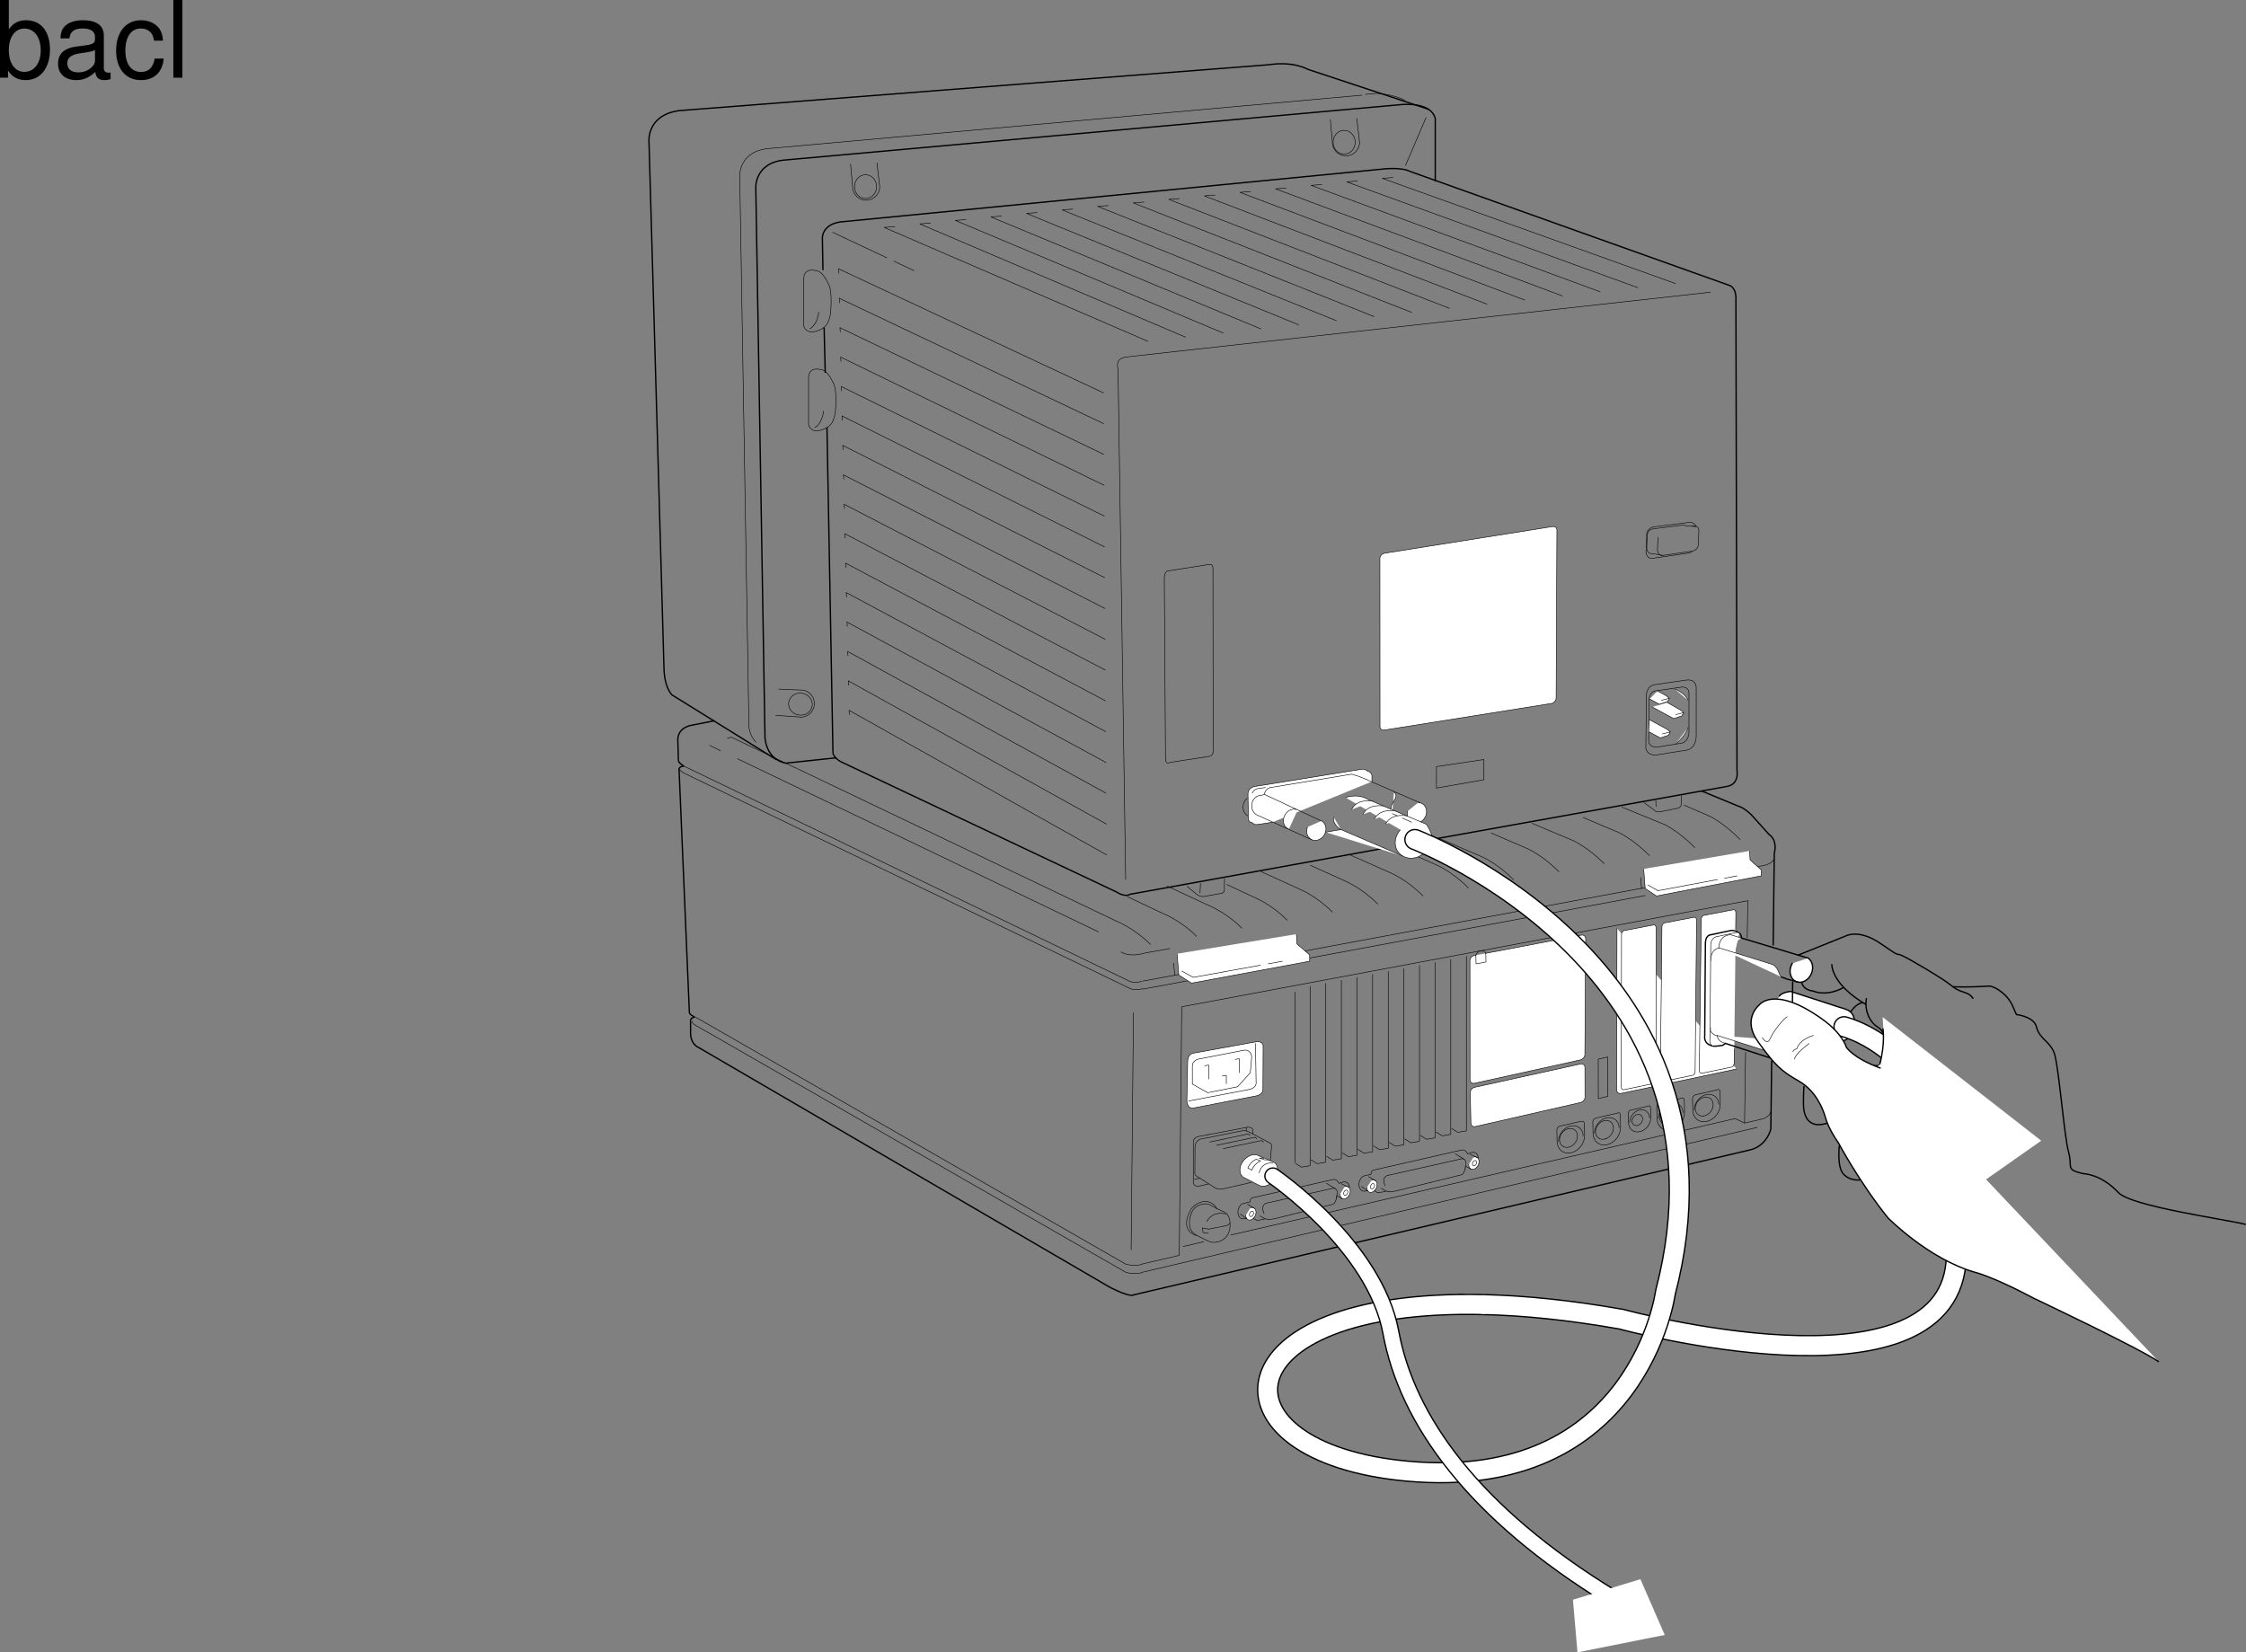 <svg xmlns="http://www.w3.org/2000/svg" xmlns:xlink="http://www.w3.org/1999/xlink" width="421.352" height="310.011"><rect width="100%" height="100%" fill="#808080" stroke="none"/><defs><path id="a" d="M1.078-14.578V0h1.5v-1.344C3.375-.125 4.438.453 5.906.453c2.75 0 4.547-2.25 4.547-5.734 0-3.407-1.687-5.5-4.469-5.5-1.437 0-2.468.547-3.25 1.719v-5.516zm4.578 5.36c1.86 0 3.063 1.624 3.063 4.124 0 2.375-1.235 4-3.063 4-1.781 0-2.922-1.61-2.922-4.062 0-2.469 1.141-4.063 2.922-4.063zm0 0"/><path id="b" d="M10.703-.984c-.187.046-.265.046-.36.046-.577 0-.905-.296-.905-.828v-6.156c0-1.86-1.36-2.86-3.938-2.86-1.547 0-2.766.438-3.484 1.22-.47.546-.672 1.14-.72 2.187h1.688c.141-1.281.891-1.86 2.454-1.86 1.515 0 2.343.547 2.343 1.547v.454c-.015.718-.375.968-1.734 1.156-2.36.297-2.734.375-3.36.64C1.454-4.921.845-4 .845-2.64.844-.734 2.156.453 4.28.453 5.594.453 6.656 0 7.844-1.078 7.954 0 8.484.453 9.562.453c.36 0 .579-.031 1.141-.172zM7.781-3.297c0 .563-.156.89-.656 1.36-.688.625-1.5.937-2.484.937-1.297 0-2.063-.625-2.063-1.688 0-1.093.719-1.656 2.516-1.906 1.781-.25 2.125-.328 2.687-.593zm0 0"/><path id="c" d="M9.422-6.953c-.078-1.031-.297-1.688-.703-2.266C8-10.203 6.734-10.78 5.28-10.78 2.437-10.78.624-8.546.624-5.061c0 3.375 1.797 5.515 4.64 5.515 2.5 0 4.079-1.5 4.282-4.047H7.859c-.28 1.672-1.14 2.516-2.562 2.516-1.844 0-2.938-1.5-2.938-3.984 0-2.625 1.079-4.172 2.907-4.172 1.39 0 2.28.812 2.468 2.28zm0 0"/><path id="d" d="M3.047-14.578H1.359V0h1.688zm0 0"/></defs><path fill="none" stroke="#000" stroke-miterlimit="10" stroke-width=".1" d="m214.316 185.59 94.368-17.579"/><path fill="none" stroke="#000" stroke-width=".1" d="m214.207 238.722 115.477-27.21M234 149.773c-.469.344-.781.93-.797 1.594-.015.8.406 1.488 1.024 1.785"/><path fill="none" stroke="#000" stroke-miterlimit="10" stroke-width=".1" d="M315.398 149.218v1.465c.165.91-.902 1.012-.902 1.012l-3.039.61c-.93.12-1.066-.282-1.066-.282l-1.993-1.457m2.278.793-.047-1.192"/><path fill="none" stroke="#000" stroke-miterlimit="10" stroke-width=".25" d="m268.07 20.53-22.726-7.523s-2.582-1.562-7.317-.86l-110.672 8.614c-6.246.914-5.597 6.028-5.597 6.028l2.82 99.082c.219 3.445 1.508 4.52 1.508 4.52l19.582 12.144m10.598-1.227c.261 1.082 1.722 1.723 1.722 1.723l51.422 24.304c1.797 1.125 2.586.45 2.586.45l47.688-8.649m8.875-1.625 55.504-9.98"/><path fill="none" stroke="#000" stroke-width=".1" d="M318.211 128.855v9.34s0 2.36-2.023 2.586c-.672.074-5.625.902-5.625.902s-1.915 0-1.805-1.687l.113-9.004s-.336-2.473 1.914-2.586l5.602-.817s1.601-.308 1.824 1.266zm0 0"/><path fill="none" stroke="#000" stroke-miterlimit="10" stroke-width=".1" d="m229.723 164.808-.032 1.75c.168.91-.507 1.047-.507 1.047l-3.47.617c-.823.02-1.612-.758-1.612-.758l-1.434-1.199m2.461 1.309.082-1.864m38.316-146.894c-2.191-1.184-5.254-1.297-5.254-1.297l-2.148.191m-.594.149L144.375 27.85c-5.812.434-5.598 5.168-5.598 5.168l1.72 103.273c.148 1.465.757 2.31 1.347 3.016"/><path fill="none" stroke="#000" stroke-miterlimit="10" stroke-width=".25" d="M324.063 147.53c2.273-.452 1.8-2.925 1.8-2.925l-.207-88.996c-.11-1.68-1.125-2.024-1.125-2.024L264.52 32.16c-1.723-.864-5.168-.434-5.168-.434l-101.625 9.906c-3.555.485-3.45 3.016-3.45 3.016l.11 6.027m.215 10.765.214 8.505m.324 10.23 1.126 61.133"/><path fill="none" stroke="#000" stroke-miterlimit="10" stroke-width=".1" d="m267.535 22.039-3.879 9.043M156.188 43.57l10.195 4.808m1.277.602 3.824 1.805M320.91 54.82 211.32 66.972c-2.324.258-1.574 2.25-1.574 2.25l1.43 95.828m7.929-57.93 7.56-1.199m.885.739.044 34m-9.168-32.145.219 33.738m.918.777 7.417-1.14"/><path fill="none" stroke="#000" stroke-miterlimit="10" stroke-width=".1" d="M218.426 108.515c0-1.394.68-1.394.68-1.394m7.558-1.2c.988-.246.887.739.887.739m.043 34c.07 1.148-.614 1.23-.614 1.23m-7.417 1.14c-.989.536-.918-.777-.918-.777"/><path fill="none" stroke="#000" stroke-miterlimit="10" stroke-width=".25" d="M269.258 34.042V22.253c-.863-3.445-6.89-2.582-6.89-2.582L147.39 30.007c-5.817.43-5.602 5.164-5.602 5.164l1.727 103.274c.43 4.304 3.875 4.738 3.875 4.738l9.539-1.012"/><path fill="none" stroke="#000" stroke-width=".1" d="m159.566 30.742.38 4.277a2.54 2.54 0 0 0 2.542 2.543 2.544 2.544 0 0 0 2.547-2.543l-.52-4.5m85.059-8.102.383 4.274a2.547 2.547 0 0 0 5.094 0l-.524-4.5"/><path fill="none" stroke="#000" stroke-width=".1" d="M162.379 37.246c1.14 0 2.066-1 2.066-2.227 0-1.23-.925-2.23-2.066-2.23-1.145 0-2.07 1-2.07 2.23 0 1.227.925 2.227 2.07 2.227zm89.785-8.329c1.145 0 2.07-.996 2.07-2.226s-.925-2.23-2.07-2.23c-1.14 0-2.066 1-2.066 2.23s.925 2.226 2.066 2.226zM145.496 134.21l4.281.297a2.546 2.546 0 1 0 .805-5.027l-4.527-.195"/><path fill="none" stroke="#000" stroke-width=".1" d="M152.363 132.457c.18-1.13-.66-2.2-1.875-2.395-1.215-.195-2.343.562-2.523 1.691-.184 1.13.656 2.2 1.871 2.395 1.215.191 2.348-.563 2.527-1.691zm.677-81.688s-2.255-.676-2.255 1.574v8.778s.285 1.761 2.703.902c1.575-.566 1.918-1.488 2.25-2.816.114-.45.45-4.274-.222-5.739-.426-.914-1.352-2.699-2.477-2.699zm0 0"/><path fill="none" stroke="#000" stroke-width=".1" d="M151.914 61.683s1.379-.539 1.688-3.152m.336 10.804s-2.25-.675-2.25 1.575v8.777s.285 1.762 2.699.898c1.578-.562 1.922-1.484 2.254-2.812.109-.45.449-4.277-.227-5.738-.422-.914-1.351-2.7-2.476-2.7zm0 0"/><path fill="none" stroke="#000" stroke-width=".1" d="M152.813 80.25s1.382-.543 1.687-3.153m2.879-25.817-.066-.85 49.734 23.292m-49.539-16.918-.063-.851 49.637 23.546M157.64 62.328l-.066-.852 49.547 23.8M157.77 67.847l-.063-.848 49.453 24.06M157.902 73.37l-.062-.847 49.355 24.312m-49.16-17.941-.062-.852 49.261 24.575m-49.07-18.2-.062-.851 49.171 24.828M158.297 89.94l-.063-.85 49.079 25.081M158.43 95.46l-.063-.847 48.985 25.34m-48.789-18.969-.067-.852 48.89 25.598m-48.695-19.223-.062-.851 48.797 25.851m-48.602-19.477-.062-.85 48.703 26.105m-48.508-19.735-.062-.847 48.605 26.363m-48.41-19.992-.067-.848 48.516 26.617m-48.32-20.246-.063-.851 48.422 26.875m-48.226-20.501-.063-.851 48.328 27.133M167.902 42.511l-2.039.156 49.508 21.38m-40.793-22.192-2.039.152 49.902 21.266m-41.187-22.074-2.04.152L229.517 62.5m-41.591-21.961-2.035.156 50.691 21.031m-41.98-21.844-2.04.157 51.09 20.91m-42.379-21.723-2.035.152 51.485 20.797M207.95 38.566l-2.04.152 51.887 20.684M214.625 37.91l-2.039.152 52.281 20.566M221.3 37.25l-2.038.156 52.676 20.449m-43.965-21.262-2.035.157 53.07 20.332m-44.36-21.149-2.039.156 53.47 20.22M241.32 35.277l-2.035.152 53.863 20.106M247.996 34.62l-2.035.153 54.258 19.984M254.672 33.96l-2.04.157 54.657 19.867m-45.941-20.68-2.04.153L314.36 53.21m3.074 45.45s1.25-.25 1.28.91l-.12 2.648s.047.828-.965 1.16l-5.664.829s-.918.164-1.031-.997l.113-2.48"/><path fill="none" stroke="#000" stroke-width=".1" d="m318.164 98.812-1.98-.195c-.356-.153-.774-.07-.774-.07l-5.246.663c-1.336.262-1.14 1.407-1.14 1.407l-.102 2.246c.113 1.16 1.031.996 1.031.996l2.012.348"/><path fill="none" stroke="#000" stroke-width=".1" d="M317.434 103.484a2.197 2.197 0 0 1-.543.266l-6.856 1s-1.11.203-1.246-1.2l.137-3.004s-.235-1.382 1.379-1.703l6.343-.8s1.239-.247 1.5.742m-48.668 45.039 8.903-1.32v3.788l-8.903 1.57zm0 0"/><path fill="none" stroke="#000" stroke-miterlimit="10" stroke-width=".1" d="M210.273 178.582c1.801 1.125 4.383.25 4.383.25l4.848-.875"/><path fill="none" stroke="#000" stroke-width=".25" d="m134.023 135.218-4.476.895s-2.598.433-2.379 3.027l.105 3.57m.11 1.407 1.945 45.832m.219 1.406.012 2.656s.004 1.66 1.25 2.375m188.347-48.008 6.957 2.875s1.016.192 2.528 1.707l3.218 3.586s1.664.907 1 3.575l-.214 17.265m-.274 21.621-.16 12.809s-.648 3.004-3.676 3.871L212.602 242.96s-.43.543-4.325-1.406l-77.468-45.168"/><path fill="none" stroke="#000" stroke-miterlimit="10" stroke-width=".25" d="M127.273 142.71c0 .434 1.024 1.02 1.024 1.02"/><path fill="none" stroke="#000" stroke-miterlimit="10" stroke-width=".1" d="m128.297 143.73 83.441 40.293s.864.539 2.485.105"/><path fill="none" stroke="#000" stroke-width=".25" d="M129.328 189.949c0 .332.559.66.988.863"/><path fill="none" stroke="#000" stroke-width=".1" d="M130.316 190.812c.27.125.489.203.489.203l77.433 44.473m0 0 2.848 1.633s1.406.543 3.137.109"/><path fill="none" stroke="#000" stroke-miterlimit="10" stroke-width=".1" d="M214.316 184.09 330.2 162.51s2.055-.219 2.485-1.191"/><path fill="none" stroke="#000" stroke-width=".1" d="m214.168 237.175 7.066-1.644.454-46.64 106.195-19.9-.102 7.02m-.308 21.375-.192 13.328 3.582-.84s1.133-.437 1.348-1.304"/><path fill="none" stroke="#000" stroke-miterlimit="10" stroke-width=".1" d="m136.402 138.535.782-.235 72.39 34.582s3.242 1.297 6.274 4.328m-4.379-8.996 6.668 3.153s3.386 1.3 6.36 4.328m-5.567-9.461 7.77 3.621s3.32 1.297 6.296 4.324m-2.883-8.249 5.149 2.41s3.258 1.296 6.23 4.327m-4.969-9.167 7.301 3.324s3.192 1.3 6.164 4.328m-4.188-8.824 6.587 2.984s3.129 1.297 6.101 4.324m-5.242-9.254 7.703 3.414s3.063 1.297 6.035 4.329m-.925-7.364 3.453 1.524s2.996 1.297 5.972 4.324m-5.589-9.356 8.175 3.516s2.938 1.297 5.91 4.324m-4.261-8.82 6.914 2.984s2.87 1.297 5.847 4.325m-5.109-9.129 7.824 3.289s2.809 1.297 5.782 4.324m-4.004-8.699 6.785 2.863s2.742 1.297 5.715 4.324m-5.227-9.129 8.074 3.29s2.676 1.296 5.653 4.324m-2.063-7.993 4.973 2.153s2.61 1.3 5.586 4.328M133.09 139.835l2.094 1.004m3.136 1.504 67.785 32.504"/><path fill="none" stroke="#000" stroke-width=".1" d="m212.637 189.957-.434 44.558m9.699-.637 3.989-.925m4.988-1.239 94.629-21.847 1.773.847M220.39 183.046l-.218-2.375"/><path fill="#fff" stroke="#000" stroke-width=".1" d="m220.82 178.94.325 4 2.378 1.513 22.172-4.11v-1.187l-2.379-2.055-.109-1.84"/><path fill="none" stroke="#000" stroke-width=".1" d="m221.688 182.183 2.16 1.188 12.632-2.282m1.399-.249 2.73-.497m67.36-13.531-.192-2.191"/><path fill="#fff" stroke="#000" stroke-width=".1" d="m308.352 163.027.289 3.683 2.113 1.395 19.68-3.785v-1.09l-2.11-1.895-.097-1.687"/><path fill="none" stroke="#000" stroke-width=".1" d="m309.121 166.015 1.918 1.094 11.219-2.102m1.238-.23 2.43-.457"/><path fill="#fff" d="m223.719 207.921 11.96-2.316c.72-.129 1.278-.668 1.25-1.203l.036-8.195c-.012-.54-.606-.875-1.324-.747l-11.88 2.153s-.952.222-.952 1.523l-.149 7.11s-.152 1.62 1.059 1.675"/><path fill="none" stroke="#000" stroke-linecap="round" stroke-linejoin="round" stroke-miterlimit="10" stroke-width=".1" d="m223.719 207.921 11.96-2.316c.72-.129 1.278-.668 1.25-1.203l.036-8.195c-.012-.54-.606-.875-1.324-.747l-11.88 2.153s-.952.222-.952 1.523l-.149 7.11s-.152 1.62 1.059 1.675zm0 0"/><path fill="#fff" stroke="#000" stroke-linecap="round" stroke-linejoin="round" stroke-miterlimit="10" stroke-width=".1" d="m235.527 195.765.121 7.43c.028.535-.535 1.074-1.253 1.199l-11.41 2.176"/><path fill="#fff" stroke="#000" stroke-width=".1" d="m242.988 218.246 1.176.734m0 0 1.613-.273"/><path fill="none" stroke="#000" stroke-width=".1" d="M245.777 218.707v-33.684"/><path fill="#fff" stroke="#000" stroke-width=".1" d="m245.922 217.593 1.172.735m0 0 1.613-.274"/><path fill="none" stroke="#000" stroke-width=".1" d="M248.707 218.054V184.46"/><path fill="#fff" stroke="#000" stroke-width=".1" d="m248.855 216.937 1.172.734m0 0 1.614-.27"/><path fill="none" stroke="#000" stroke-width=".1" d="M251.64 217.402v-33.504"/><path fill="#fff" stroke="#000" stroke-width=".1" d="m251.785 216.285 1.176.734m-.001 0 1.61-.273"/><path fill="none" stroke="#000" stroke-width=".1" d="M254.57 216.746v-33.41"/><path fill="#fff" stroke="#000" stroke-width=".1" d="m254.719 215.628 1.172.739m-.001 0 1.614-.274"/><path fill="none" stroke="#000" stroke-width=".1" d="M257.504 216.093v-33.316"/><path fill="#fff" stroke="#000" stroke-width=".1" d="m257.648 214.976 1.176.738m0 0 1.614-.273"/><path fill="none" stroke="#000" stroke-width=".1" d="M260.438 215.44v-33.226"/><path fill="#fff" stroke="#000" stroke-width=".1" d="m260.582 214.324 1.176.734m0 0 1.61-.27"/><path fill="none" stroke="#000" stroke-width=".1" d="M263.367 214.789v-33.133"/><path fill="#fff" stroke="#000" stroke-width=".1" d="m263.516 213.671 1.172.735m0 0 1.613-.274"/><path fill="none" stroke="#000" stroke-width=".1" d="M266.3 214.132v-33.039"/><path fill="#fff" stroke="#000" stroke-width=".1" d="m266.445 213.019 1.176.734m0 0 1.613-.273"/><path fill="none" stroke="#000" stroke-width=".1" d="M269.234 213.48v-32.95"/><path fill="#fff" stroke="#000" stroke-width=".1" d="m269.379 212.363 1.172.738m-.001 0 1.614-.273"/><path fill="none" stroke="#000" stroke-width=".1" d="M272.164 212.828v-32.86"/><path fill="#fff" stroke="#000" stroke-width=".1" d="m272.313 211.71 1.171.735m0 0 1.614-.27"/><path fill="none" stroke="#000" stroke-width=".1" d="M275.098 212.175V179.41"/><path fill="none" stroke="#000" stroke-miterlimit="10" stroke-width=".25" d="m337.184 179.261 8.945-3.601s2.488-1.54 6.75 1.422c3.86 2.68 2.605 1.66 3.793 2.132 1.183.473 7.816 4.383 9.238 5.567 1.422 1.183 2.133 1.183 2.961 1.539 0 0 .828.238 1.305 1.066m-26.524-6.488s-.25 3.644 6.383 7.555"/><path fill="none" stroke="#000" stroke-miterlimit="10" stroke-width=".25" d="M345.89 185.253s-2.902 1.836-5.863.653c0 0-1.718-.059-2.074-1.715m11.492 3.906s-1.066.117-2.015 1.422l-3.078 3.91m-5.922 10.305s-.239 3.316 0 4.621c.234 1.3 1.066 3.434 4.383 2.367"/><path fill="none" stroke="#000" stroke-linecap="round" stroke-linejoin="round" stroke-miterlimit="10" stroke-width=".25" d="M421.227 229.707c-3.79-.946-21.407-3.38-23.809-5.954-3.316-3.554-6.633-3.554-6.633-3.554-3.433-.828-1.894-1.098-2.722-4.059-.833-2.965-1.856-16.515-2.727-18.683-.871-2.168-2.723-2.489-3.316-4.856-.47-1.871-3.73-2.254-3.73-2.254-.563-1.043-.817-2.617-2.63-4.09-1.816-1.468-2.687-1.242-2.687-1.242s-2.207.152-4.102.152c-.84 0-1.683 0-2.48-.03"/><path fill="none" stroke="#000" stroke-miterlimit="10" stroke-width=".25" d="M351.457 199.882s1.602.535 2.016-1.36"/><path fill="none" stroke="#000" stroke-linecap="round" stroke-linejoin="round" stroke-miterlimit="10" stroke-width=".25" d="M345.063 214.988s-.473 3.789.71 5.21c1.184 1.423 3.079 1.184 3.079 1.184"/><path fill="none" stroke="#000" stroke-linecap="round" stroke-linejoin="round" stroke-miterlimit="10" stroke-width=".1" d="M223.309 230.527c.21.59.906 1.09 1.394 1.348l1.75.878c.305.121.649.293 1.004.329.945.093 3.313-.391 3.313-3.313 0-2.41-1.473-2.434-1.895-2.734l-1.684-.875a2.022 2.022 0 0 0-1.304-.286c-1.02.118-1.953.633-2.364 1.731 0 0-.703 1.57-.214 2.922zm0 0"/><path fill="none" stroke="#000" stroke-linecap="round" stroke-linejoin="round" stroke-miterlimit="10" stroke-width=".1" d="M229.934 227.761c-.575-.086-1.125-.25-1.98.051-.669.234-1.415.895-1.52 1.387"/><path fill="none" stroke="#000" stroke-linecap="round" stroke-linejoin="round" stroke-miterlimit="10" stroke-width=".1" d="M228.277 226.84c-.324-.876-1.386-1.536-2.375-1.423-.96.11-2.379.782-2.812 2.188 0 0-1.73 3.137 1.3 4.219m2.192-1.282c-.637.02-1-.187-1-.187l.102.844s.367.207 1 .187m-.063-.75 3.567-.707s.511-.25.484-.441"/><path fill="none" stroke="#000" stroke-miterlimit="10" stroke-width=".1" d="m250.895 223.792-.22 1.028m.091-.145c-.168.61-.348 1.196-.856 1.309m-14.86-1.281 14.966-3.387c.507-.113.953.187 1.16.715l.793-.266c.613-.137 1.172.246 1.199 1.047m-18.118 1.891c-.527.117-.57.582-.57.812l-1.175.262c-.617.137-1.098.89-1.07 1.691.027.797.546 1.332 1.163 1.2l1.625-.403c.211.492.649.774 1.141.664l1.344-.27s.074.352 1.914-.081l10.488-2.594"/><path fill="#fff" stroke="#000" stroke-linecap="round" stroke-linejoin="round" stroke-miterlimit="10" stroke-width=".1" d="M233.71 228c-.003.445.212.804.571.886.485.11 1.051-.324 1.266-.965.21-.636-.008-1.246-.492-1.355a.792.792 0 0 0-.453.043"/><path fill="none" stroke="#000" stroke-linecap="round" stroke-linejoin="round" stroke-miterlimit="10" stroke-width=".1" d="m235.39 226.757-1.347-.828m-.129 2.742-1.219-.879m1.926.454c.195.039.426-.157.516-.43.086-.277 0-.531-.196-.567-.195-.035-.425.157-.515.434-.086.277-.004.527.195.563zm0 0"/><path fill="none" stroke="#000" stroke-miterlimit="10" stroke-width=".1" d="M250.895 223.792c-.04-.562-.399-.94-.801-.851l-12.188 2.719s-1.62.109-.754 2.05"/><path fill="#fff" stroke="#000" stroke-linecap="round" stroke-linejoin="round" stroke-miterlimit="10" stroke-width=".1" d="M251.395 224.027c-.008.445.207.808.57.89.48.106 1.047-.324 1.262-.964.21-.641-.004-1.25-.493-1.36a.795.795 0 0 0-.453.043"/><path fill="none" stroke="#000" stroke-linecap="round" stroke-linejoin="round" stroke-miterlimit="10" stroke-width=".1" d="m253.074 222.789-1.433-.7m.659 2.188c.2.035.43-.16.516-.434.09-.273.004-.527-.195-.562-.191-.04-.426.156-.512.43-.09.277-.004.527.192.566zm-15.046 4.348-.86-.481m14.059-5.137-1.601-.992m2.968 2.895-1.054-.582"/><path fill="none" stroke="#000" stroke-width=".1" d="M242.938 186.078v32.097"/><path fill="none" stroke="#000" stroke-miterlimit="10" stroke-width=".1" d="m275.047 218.253-.215 1.028m.086-.145c-.164.61-.344 1.196-.852 1.309m-16.304-.934 16.41-3.734c.508-.113.953.191 1.156.719l.793-.27c.617-.137 1.176.246 1.203 1.047m-19.562 2.238c-.524.117-.57.582-.57.813l-1.176.261c-.618.137-1.094.895-1.07 1.692.027.797.546 1.336 1.163 1.2l1.625-.403c.215.492.649.773 1.137.664l1.352-.27s.074.352 1.91-.082l11.933-2.941"/><path fill="#fff" stroke="#000" stroke-linecap="round" stroke-linejoin="round" stroke-miterlimit="10" stroke-width=".1" d="M256.422 222.808c-.004.445.207.809.57.887.485.11 1.047-.324 1.262-.961.215-.645-.004-1.25-.488-1.36a.79.79 0 0 0-.453.044"/><path fill="none" stroke="#000" stroke-linecap="round" stroke-linejoin="round" stroke-miterlimit="10" stroke-width=".1" d="m258.102 221.57-1.348-.832m-.129 2.742-1.219-.875m1.926.449c.195.04.426-.156.516-.43.086-.277 0-.53-.196-.566-.199-.035-.43.156-.515.434-.09.277-.004.527.195.562zm0 0"/><path fill="none" stroke="#000" stroke-miterlimit="10" stroke-width=".1" d="M275.047 218.253c-.04-.562-.399-.945-.8-.851l-13.63 3.066s-1.62.106-.754 2.055"/><path fill="#fff" stroke="#000" stroke-linecap="round" stroke-linejoin="round" stroke-miterlimit="10" stroke-width=".1" d="M275.547 218.492c-.004.441.21.8.57.883.485.109 1.051-.32 1.266-.965.21-.637-.008-1.246-.492-1.356a.792.792 0 0 0-.453.043"/><path fill="none" stroke="#000" stroke-linecap="round" stroke-linejoin="round" stroke-miterlimit="10" stroke-width=".1" d="m277.227 217.25-1.43-.7m.66 2.188c.195.035.426-.16.516-.434.086-.273.004-.527-.196-.566-.195-.035-.425.16-.515.437-.086.274 0 .528.195.563zm-16.492 4.695-.86-.48m15.505-5.485-1.602-.992m2.969 2.891-1.059-.578"/><path fill="#fff" stroke="#000" stroke-linecap="round" stroke-linejoin="round" stroke-miterlimit="10" stroke-width=".1" d="m278.727 178.863 17.91-3.414c.46-.09.836.203.836.644l-.149 21.77c.004.441-.375.886-.836.992l-19.855 4.383c-.461.105-.848-.164-.86-.602l-.015-22.398c-.008-.446.36-.875.82-.965l.3-.059"/><path fill="#fff" d="M275.824 204.984c-.011-.442.36-.883.824-.988l19.84-4.372c.465-.105.84.168.844.61l.016 5.625c0 .441-.375.887-.844.992l-19.703 4.504c-.465.105-.852-.164-.86-.606l-.117-5.765"/><path fill="none" stroke="#000" stroke-linecap="round" stroke-linejoin="round" stroke-miterlimit="10" stroke-width=".1" d="M275.824 204.984c-.011-.442.36-.883.824-.988l19.84-4.372c.465-.105.84.168.844.61l.016 5.625c0 .441-.375.887-.844.992l-19.703 4.504c-.465.105-.852-.164-.86-.606zm0 0"/><path fill="#fff" stroke="#000" stroke-linecap="round" stroke-linejoin="round" stroke-miterlimit="10" stroke-width=".1" d="m325.777 200.566-21.632 4.574c-.465.098-.848-.18-.86-.621l.063-30.355"/><path fill="#fff" d="M310.234 173.539c.25-.047.454.203.457.558l-.004 28.465c0 .352-.203.676-.457.723l-5.617 1.172c-.254.046-.457-.2-.457-.551l.043-28.57c0-.356.2-.684.453-.731l5.582-1.066"/><path fill="none" stroke="#000" stroke-linecap="round" stroke-linejoin="round" stroke-miterlimit="10" stroke-width=".1" d="M310.234 173.539c.25-.047.454.203.457.558l-.004 28.465c0 .352-.203.676-.457.723l-5.617 1.172c-.254.046-.457-.2-.457-.551l.043-28.57c0-.356.2-.684.453-.731zm0 0"/><path fill="#fff" d="M317.824 172.093c.25-.05.453.2.45.555l-.266 28.375c-.004.352-.211.676-.465.723l-5.617 1.168c-.254.046-.453-.2-.45-.551l.305-28.477c.004-.355.211-.683.461-.73l5.582-1.063"/><path fill="none" stroke="#000" stroke-linecap="round" stroke-linejoin="round" stroke-miterlimit="10" stroke-width=".1" d="M317.824 172.093c.25-.05.453.2.45.555l-.266 28.375c-.004.352-.211.676-.465.723l-5.617 1.168c-.254.046-.453-.2-.45-.551l.305-28.477c.004-.355.211-.683.461-.73zm0 0"/><path fill="#fff" stroke="#000" stroke-linecap="round" stroke-linejoin="round" stroke-miterlimit="10" stroke-width=".1" d="m325.355 196.761-.03 2.719c-.005.352-.216.676-.466.723l-5.617 1.171c-.254.047-.457-.199-.449-.55l.367-28.344c.004-.355.211-.684.461-.73l5.582-1.067c.254-.047.45.203.445.559l-.035 3.144"/><path fill="none" stroke="#000" stroke-miterlimit="10" stroke-width=".1" d="M317.586 208.335c.031 1.461 1.203 2.383 2.621 2.059 1.418-.32 2.54-1.766 2.512-3.227m-.028-2.137.047 2.157m-5.215-.977.043 2.13m5.125-3.31c.028-.945-.601-.538-.601-.538l-3.742.851s-.864.067-.825.867"/><path fill="none" stroke="#000" stroke-miterlimit="10" stroke-width=".1" d="M322.461 207.226c-.027-1.316-1.082-2.148-2.36-1.855-1.273.289-2.285 1.59-2.257 2.906"/><path fill="none" stroke="#000" stroke-miterlimit="10" stroke-width=".1" d="M319.746 209.351c.93-.21 1.668-1.16 1.645-2.117-.016-.961-.786-1.567-1.72-1.356-.929.211-1.663 1.16-1.644 2.122.02.957.79 1.566 1.72 1.351zm-20.871 3.352c.031 1.46 1.203 2.382 2.621 2.058 1.418-.32 2.54-1.765 2.512-3.226m-.028-2.137.047 2.156m-5.214-.976.043 2.129m5.124-3.309c.028-.945-.601-.54-.601-.54l-3.742.852s-.864.067-.824.868"/><path fill="none" stroke="#000" stroke-miterlimit="10" stroke-width=".1" d="M303.75 211.593c-.027-1.316-1.082-2.148-2.36-1.855-1.273.289-2.285 1.59-2.257 2.906"/><path fill="none" stroke="#000" stroke-miterlimit="10" stroke-width=".1" d="M301.035 213.718c.93-.21 1.668-1.16 1.645-2.117-.02-.957-.785-1.566-1.715-1.351-.93.21-1.668 1.16-1.649 2.117.02.957.79 1.562 1.72 1.351zm8.621-5.742.04 1.746m-.04-1.746c.024-.766-.488-.437-.488-.437l-3.031.691s-.7.05-.668.703l.05 1.723c.028 1.18.977 1.93 2.126 1.668 1.144-.262 2.058-1.434 2.03-2.617"/><path fill="none" stroke="#000" stroke-miterlimit="10" stroke-width=".1" d="M309.469 209.753c-.024-1.066-.875-1.734-1.91-1.503-1.032.238-1.852 1.292-1.829 2.355"/><path fill="none" stroke="#000" stroke-miterlimit="10" stroke-width=".1" d="M307.18 211.16c.55-.13.984-.688.972-1.254-.011-.567-.464-.922-1.015-.797-.547.125-.985.683-.973 1.25.012.566.469.922 1.016.8zm3.699-1.246c.027 1.464 1.2 2.386 2.617 2.062 1.418-.32 2.543-1.77 2.512-3.23m-.024-2.133.043 2.156m-5.214-.98.046 2.132m5.125-3.308c.024-.946-.605-.543-.605-.543l-3.738.851s-.868.067-.828.868"/><path fill="none" stroke="#000" stroke-miterlimit="10" stroke-width=".1" d="M315.75 208.804c-.027-1.312-1.082-2.144-2.36-1.855-1.273.293-2.285 1.593-2.257 2.91"/><path fill="none" stroke="#000" stroke-miterlimit="10" stroke-width=".1" d="M313.035 210.933c.93-.21 1.668-1.16 1.649-2.117-.02-.961-.79-1.567-1.72-1.356-.929.211-1.667 1.16-1.648 2.122.024.957.79 1.562 1.72 1.351zm-20.902 3.285c.031 1.461 1.199 2.383 2.62 2.063 1.415-.324 2.54-1.77 2.509-3.23m-.024-2.137.043 2.156m-5.215-.98.047 2.132m-.047-2.132c-.039-.801.825-.864.825-.864l3.742-.852s.625-.152.605.54"/><path fill="none" stroke="#000" stroke-miterlimit="10" stroke-width=".1" d="M297.004 213.109c-.027-1.317-1.082-2.149-2.356-1.856-1.277.29-2.289 1.59-2.261 2.907"/><path fill="none" stroke="#000" stroke-miterlimit="10" stroke-width=".1" d="M294.29 215.234c.929-.211 1.667-1.16 1.648-2.117-.02-.961-.79-1.567-1.72-1.356-.929.215-1.667 1.164-1.648 2.121.024.957.79 1.563 1.72 1.352zm0 0"/><path fill="none" stroke="#000" stroke-width=".1" d="m301.613 205.703-.011-7.383-1.77.402.012 7.383zm0 0"/><path fill="none" stroke="#000" stroke-linecap="round" stroke-linejoin="round" stroke-miterlimit="10" stroke-width=".1" d="m276.879 179.207.031 1.64 1.86-.355-.036-1.637"/><path fill="none" stroke="#000" stroke-linecap="round" stroke-linejoin="round" stroke-miterlimit="10" stroke-width=".1" d="M278.727 178.792c-.196-.328-.543-.507-.934-.43-.445.087-.82.473-.977.954"/><path fill="#fff" stroke="#000" stroke-linecap="round" stroke-linejoin="round" stroke-miterlimit="10" stroke-width=".1" d="m259.988 103.757 31.25-4.96c.461-.087.84.202.84.648l-.148 31.539c.004.441-.375.887-.836.992l-31.352 4.992c-.46.106-.847-.168-.855-.605l-.016-31.582c-.012-.446.356-.875.817-.961l.3-.063"/><path fill="#fff" stroke="#000" stroke-miterlimit="10" stroke-width=".1" d="m238.746 154.261-2.875.438c-.242.027-.426 0-.562-.055l-.473-.32c-.7-.094-.652-.813-.652-.813l-.063-4.375c-.062-1.562 1.563-1.625 1.563-1.625l19.75-3.187c.28-.032.5 0 .671.062l.512.328a.93.93 0 0 1 .754.735v1.187"/><path fill="#fff" stroke="#000" stroke-miterlimit="10" stroke-width=".1" d="m237.434 147.761-1.063.125s-1.129.043-1.469.965"/><path fill="none" stroke="#000" stroke-width=".1" d="M254.145 145.43a1.357 1.357 0 0 0-.649-.169l-14.812 2.438c-.727-.004-1.348.57-1.5 1.336l-.59.195c-.957-.004-1.75.852-1.77 1.918-.015.723.328 1.355.852 1.687"/><path fill="#fff" stroke="#000" stroke-miterlimit="10" stroke-width=".1" d="m237.184 149.035 10.789 5.023m-12.297-1.223 10.445 4.739m-.821-2.403c-.218.543-.218 1.16.052 1.668.46.875 1.55 1.094 2.433.489.88-.602 1.219-1.801.754-2.676a1.527 1.527 0 0 0-.633-.645m13.59-5.371s.75.313.188 1.313c-.563 1-1 1.437-.5 2.687m2.914-.469c-.137.485-.106 1.004.129 1.442.46.875 1.55 1.094 2.433.488.88-.605 1.219-1.805.754-2.676a1.53 1.53 0 0 0-1.355-.832m-22.606 1.375c-.515-.238-1.16-.187-1.723.196-.878.605-1.218 1.804-.753 2.68.183.35.472.597.812.726m14.832-9.18 10.04 4.332"/><path fill="none" stroke="#000" stroke-width=".1" d="M256.645 146.367c-.196-.11-2.266-.938-2.5-.938"/><path fill="#fff" stroke="#000" stroke-miterlimit="10" stroke-width=".1" d="m261.184 152.636 3.664 1.645m-2.133 1.394c-.711.801-1.09 1.856-.938 2.887.258 1.781 1.993 2.824 3.868 2.328 1.972-.523 3.097-2.984 2.93-4.125-.083-.586-.657-1.73-1.016-2.129l-10.875-4.625c-2-1.25-4.25-.375-4.25-.375"/><path fill="#fff" stroke="#000" stroke-miterlimit="10" stroke-width=".1" d="m263.184 160.636-11.625-5-2.875.5m2.875-.5s-1.625-.875-1.375-2.375m7.449-2.926s-3.02-.652-4.063 1.543m6.188-.625s-3.016-.656-4.063 1.54m6.192-.626s-3.02-.652-4.067 1.543m6.192-.625s-3.02-.656-4.063 1.54"/><path fill="#fff" stroke="#000" stroke-linecap="round" stroke-linejoin="round" stroke-miterlimit="10" stroke-width=".25" d="M326.246 175.074s-.562-.563-1.5-.5l-3.812.812s-.938 0-1 1.5l-.125 17.5s-.313 1.563 1.625 1.875m5.25-20.375s0-.562-.395-.816"/><path fill="#fff" stroke="#000" stroke-linecap="round" stroke-linejoin="round" stroke-miterlimit="10" stroke-width=".1" d="M326.29 175.07a.865.865 0 0 0-.544-.121l-3.812.812s-.946.25-1 1.5l-.125 17.5s-.344 1.293.683 1.516"/><path fill="#fff" stroke="#000" stroke-linecap="round" stroke-linejoin="round" stroke-miterlimit="10" stroke-width=".25" d="M321.492 196.277c.211.047 1.29-.078 1.63-.14l.437-.25m15.644-16.126-12.547-3.781"/><path fill="#fff" stroke="#000" stroke-linecap="round" stroke-linejoin="round" stroke-miterlimit="10" stroke-width=".1" d="m326.656 175.98-1.972-.594s-2.125-.125-2.25 2.5c0 0-1.5.125-1.5 2.375"/><path fill="#fff" stroke="#000" stroke-linecap="round" stroke-linejoin="round" stroke-miterlimit="10" stroke-width=".25" d="M336.234 180.738c-.699 1.172-.504 2.636.434 3.27.937.636 2.266.199 2.965-.973.699-1.172.508-2.637-.43-3.274"/><path fill="#fff" stroke="#000" stroke-linecap="round" stroke-linejoin="round" stroke-miterlimit="10" stroke-width=".1" d="M335.484 196.488c-.699 1.172-.504 2.636.434 3.27.937.636 2.266.199 2.965-.973.699-1.172.508-2.637-.43-3.274m-17.519-2.625s-.5.875 1.25 1.5c0 0 0 .875 1.125 1.25l.336.11"/><path fill="#fff" stroke="#000" stroke-linecap="round" stroke-linejoin="round" stroke-miterlimit="10" stroke-width=".25" d="m323.645 195.746 12.812 4.16"/><path fill="#fff" stroke="#000" stroke-linecap="round" stroke-linejoin="round" stroke-miterlimit="10" stroke-width=".1" d="m322.434 177.824 9.875 3.062s.875.125 1.375 1.5c.199.547.379.797.554.926"/><path fill="#fff" stroke="#000" stroke-linecap="round" stroke-linejoin="round" stroke-miterlimit="10" stroke-width=".25" d="M334.238 183.312c.266.188.52.098.82.324l2.25.625"/><path fill="#fff" stroke="#000" stroke-linecap="round" stroke-linejoin="round" stroke-miterlimit="10" stroke-width=".1" d="m322.11 194.25 8.324 2.636s2 .125 2.75-1.375 1.75-.875 2.5-.75l2.77.75"/><path fill="#fff" stroke="#000" stroke-linecap="round" stroke-linejoin="round" stroke-miterlimit="10" stroke-width=".25" d="m336.309 184.261-.125 10.5m-4-4.375s.125 2.25 2.875 2.75l9.625 2.25s2.625.375 3.125-2.75c.476-2.965-1.375-3.25-2.625-3.625l-9.25-3s-1.625.125-2.125.875"/><path fill="none" stroke="#000" stroke-linecap="round" stroke-linejoin="round" stroke-miterlimit="10" stroke-width="4" d="M274.059 244.738c8.488-.094 18.515.722 30.125 2.773 0 0 60.304 16.43 62.75-10.5 3.5-38.5-21-44.375-21-44.375"/><path fill="none" stroke="#fff" stroke-linecap="round" stroke-linejoin="round" stroke-miterlimit="10" stroke-width="3.5" d="M278.309 244.765c7.53.176 16.148 1.027 25.875 2.746 0 0 60.304 16.43 62.75-10.5 3.5-38.5-21-44.375-21-44.375"/><path fill="none" stroke="#000" stroke-linecap="round" stroke-linejoin="round" stroke-miterlimit="10" stroke-width="4" d="M265.434 157.511s63 24 47 85c0 0-5 37.5-48.5 33.5-36.73-3.379-35.934-30.762 10.125-31.273"/><path fill="none" stroke="#fff" stroke-linecap="round" stroke-linejoin="round" stroke-miterlimit="10" stroke-width="3.5" d="M265.434 157.511s63 24 47 85c0 0-5 37.5-48.5 33.5-37.829-3.48-35.852-32.422 14.375-31.246"/><path fill="#fff" d="M350.57 199.882s2.012.774 2.192-.53c.18-1.306.86-2.778.422-8.528l29.75 23.187-21 14.75-11.364-28.879"/><path fill="none" stroke="#000" stroke-miterlimit="10" stroke-width=".25" d="M350.156 187.269s-.472 1.895.59 3.79c1.067 1.894 1.899 1.421 2.488 2.726"/><path fill="none" stroke="#000" stroke-miterlimit="10" stroke-width=".25" d="M353.234 192.953s.473 2.726-.59 6.754"/><path fill="#fff" stroke="#000" stroke-miterlimit="10" stroke-width=".25" d="M352.82 200.417c-5.328-1.953-6.457-3.968-6.457-3.968s-.648-2.489-4.558-5.274c-9.047-6.441-11.785-2.605-11.785-2.605s-3.305 2.629-.172 6.941c3.132 4.313 4.199 5.38 7.632 7.332 3.208 1.828 4.5 5.274 4.86 6.457.351 1.184.805 2.586 2.594 5.203 0 0 3.918 7.356 9.25 13.989 0 0 7.582 7.699 16.226 10.183 0 0 3.242.715 11.156 4.918 0 0 19.641 9.297 23.434 11.903"/><path fill="none" stroke="#000" stroke-linecap="round" stroke-linejoin="round" stroke-miterlimit="10" stroke-width=".1" d="M330.61 194.671s.89 1.602 1.484.18c.59-1.422 2.605-3.852 3.195-4.09m4.914 3.496s-2.601.711-3.137 2.547c0 0-.652.059-.71.531m3.019-1.539s-2.547 1.836-2.723 2.903"/><path fill="#fff" d="M223.684 203.386v-3.375s-.125-1.125 1.5-1.375l8.375-1.625s1.25 0 1.25 1.375l-.25 2.875-2.375 2.625-5.625 1.125-2.875-1.625"/><path fill="none" stroke="#000" stroke-linecap="round" stroke-linejoin="round" stroke-miterlimit="10" stroke-width=".1" d="M223.684 203.386v-3.375s-.125-1.125 1.5-1.375l8.375-1.625s1.25 0 1.25 1.375l-.25 2.875-2.375 2.625-5.625 1.125zm0 0"/><path fill="none" stroke="#000" stroke-width=".1" d="M316.855 129.937v7.469s0 1.89-1.62 2.07c-.536.063-4.5.723-4.5.723s-1.532 0-1.442-1.352l.094-7.2s-.274-1.98 1.527-2.07l4.48-.656s1.282-.246 1.461 1.016zm0 0"/><path fill="#fff" stroke="#000" stroke-linecap="round" stroke-linejoin="round" stroke-miterlimit="10" stroke-width=".1" d="M314.184 129.261s1.898.723 2.5 2.125m-2.25 8.125s1.625-1.25 2.25-3m-5.719-6.863 1.594.863.625.5-.375.625-1.5.5-1.848-.996m3.723-.129-1.5.375m1.125.438 2.437 1.375.625.5-.375.625-1.5.5-4.062-2.188m5.937 1.063-1.5.375m-4.898.976 3.273 1.774.625.5-.375.625-1.5.5-2.117-1.14m3.992.015-1.5.375m-85.875 62.25.75-.125v2.625m5-3.688.75-.125v2.625m-3.187.625.75-.125v1.563"/><path fill="none" stroke="#000" stroke-width=".1" d="m208.277 237.03-77.433-44.468s-1.059-.465-1.035-.988"/><path fill="none" stroke="#000" stroke-width=".25" d="M129.547 191.355c.008-.176.394-.45.77-.543"/><path fill="none" stroke="#000" stroke-width=".1" d="m208.277 237.03 2.852 1.637m0 0s1.406.543 3.137.11"/><path fill="none" stroke="#000" stroke-miterlimit="10" stroke-width=".25" d="M128.297 143.73c-.535.074-.774.21-.836.367"/><path fill="none" stroke="#000" stroke-miterlimit="10" stroke-width=".1" d="M127.461 144.097c-.168.422.96 1.008.96 1.008l83.442 40.293s.864.539 2.485.105"/><path fill="none" stroke="#000" stroke-linecap="round" stroke-linejoin="round" stroke-miterlimit="10" stroke-width=".1" d="m226.684 222.136-1.68.395c-.606.11-1.113-.172-1.14-.625v-7.684c-.024-.453.445-.902 1.05-1.012l9.043-1.707c.606-.105 1.102.176 1.113.63l-.027.628m-1.258-1.281.024.719m-8.75 8.875-.954.175"/><path fill="none" stroke="#000" stroke-miterlimit="10" stroke-width=".1" d="m238.297 217.832.215-2.301c.16-1.051-.278-1.094-.278-1.094l-4.074-2.133c-.418-.222-.883-.191-.883-.191l-7.656 1.523s-1.5.063-1.437 1.75l-.028 4.723s-.09.305.383.601l3.383 2.133s.656.371 1.355.25l5.532-1.27"/><path fill="none" stroke="#000" stroke-miterlimit="10" stroke-width=".1" d="m226.91 214.273 7.18-1.508s.344.008.379.32m-6.293 1.809 7.172-1.512s.347.008.379.325m-6.293 1.804 7.175-1.508s.348.004.38.32"/><path fill="#fff" stroke="#000" stroke-miterlimit="10" stroke-width=".1" d="M235.863 216.718a1.788 1.788 0 0 0-.808-.047c-1.184.192-2.27 1.34-2.422 2.575-.086.699.144 1.273.574 1.605l2.918 1.492c.313.18.7.25 1.137.184 1.18-.188 2.265-1.34 2.418-2.574.093-.774-.13-1.551-.653-1.864m-3.164-1.371 3.164 1.371"/><path fill="#fff" stroke="#000" stroke-miterlimit="10" stroke-width=".1" d="M237.129 217.335a1.807 1.807 0 0 0-.813-.043l.922.305c.242-.023.469 0 .676.063"/><path fill="#fff" d="M234.852 219.535a3.225 3.225 0 0 1 1.605-1.723l-.785-.324c-.684.316-1.27.93-1.574 1.64l.754.407"/><path fill="none" stroke="#000" stroke-miterlimit="10" stroke-width=".1" d="M234.852 219.535a3.225 3.225 0 0 1 1.605-1.723l-.785-.324c-.684.316-1.27.93-1.574 1.64zm3.972-1.278s-2.023-.5-2.617 1.832"/><path fill="none" stroke="#000" stroke-linecap="round" stroke-linejoin="round" stroke-miterlimit="10" stroke-width="3.25" d="M238.793 220.64s19.125 13.024 22.14 29.371c3.016 16.344 15.438 33.848 41.587 49.809"/><path fill="none" stroke="#fff" stroke-linecap="round" stroke-linejoin="round" stroke-miterlimit="10" stroke-width="2.75" d="M238.793 220.64s19.125 13.024 22.14 29.371c3.016 16.344 15.438 33.848 41.587 49.809"/><path fill="#fff" d="m307.742 296.285-12.656 3.855.848 9.871 16.37-3.265-4.562-10.461"/><g transform="translate(-11.207 -4.36)"><use xlink:href="#a" width="100%" height="100%" x="10.129" y="18.938"/><use xlink:href="#b" width="100%" height="100%" x="21.249" y="18.938"/><use xlink:href="#c" width="100%" height="100%" x="32.369" y="18.938"/><use xlink:href="#d" width="100%" height="100%" x="42.369" y="18.938"/></g></svg>
